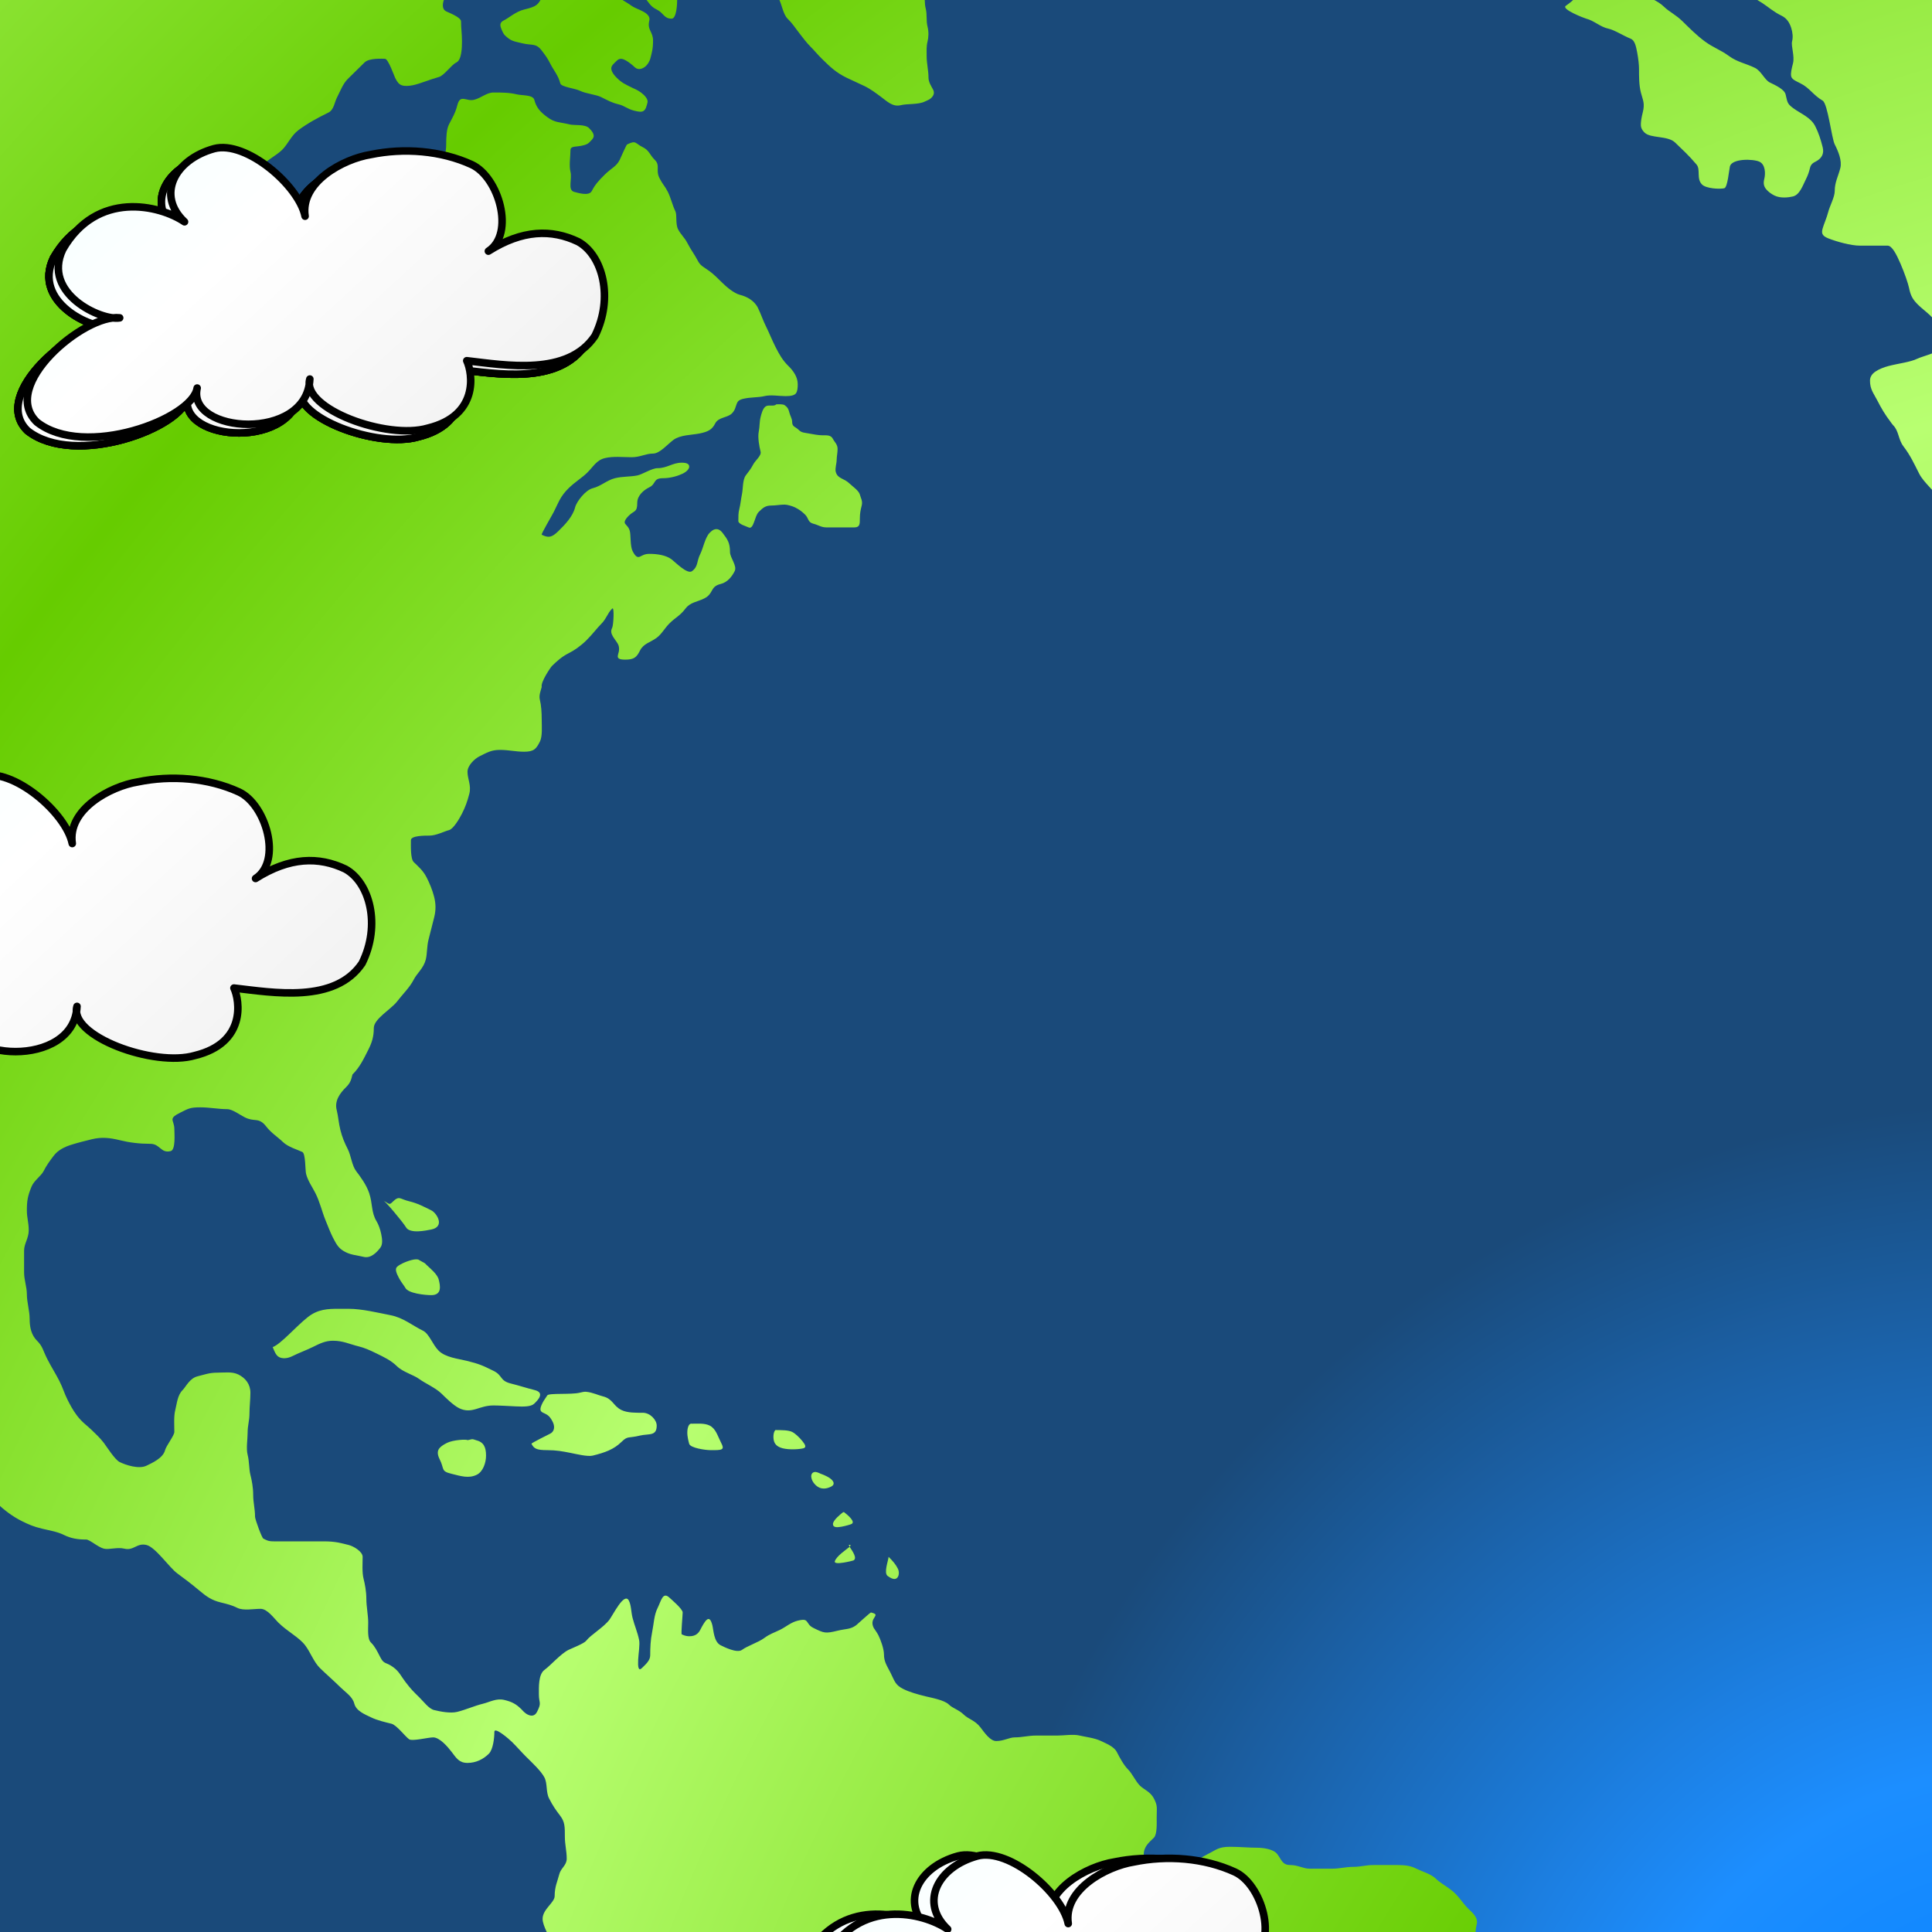 <?xml version="1.0"?><svg width="298.646" height="298.646" xmlns="http://www.w3.org/2000/svg" xmlns:xlink="http://www.w3.org/1999/xlink">
 <rect width="100%" height="100%" fill="#333333" stroke="none"/>
 <title>Planet Earth cloud</title>
 <defs>
  <linearGradient id="linearGradient3533">
   <stop offset="0" id="stop3535" stop-color="#3a3a3a"/>
   <stop offset="1" id="stop3537" stop-color="#ffffff"/>
  </linearGradient>
  <linearGradient id="linearGradient3624">
   <stop id="stop3628" offset="0" stop-color="#398fe5"/>
   <stop offset="1" id="stop3630" stop-color="#acc1d5"/>
  </linearGradient>
  <linearGradient id="linearGradient3615">
   <stop offset="0" id="stop3619" stop-color="#ffffff"/>
   <stop id="stop3621" offset="1" stop-color="#398fe5"/>
  </linearGradient>
  <radialGradient xlink:href="#linearGradient3364" id="radialGradient2333" gradientUnits="userSpaceOnUse" gradientTransform="matrix(7.624,4.402,-5.068,8.777,2328.449,-5270.611)" cx="82.927" cy="578.886" fx="82.927" fy="578.886" r="19.967"/>
  <linearGradient id="linearGradient3351">
   <stop offset="0" id="stop3353" stop-opacity="0.867" stop-color="#ffffff"/>
   <stop offset="1" id="stop3355" stop-opacity="0" stop-color="#ffffff"/>
  </linearGradient>
  <linearGradient id="linearGradient3364">
   <stop offset="0" id="stop3366" stop-color="#007fff"/>
   <stop id="stop3413" offset="0.393" stop-color="#1c8eff"/>
   <stop offset="1" id="stop3368" stop-color="#1a4a7a"/>
  </linearGradient>
  <linearGradient id="linearGradient6692">
   <stop offset="0" id="stop6694" stop-color="#b8ff71"/>
   <stop id="stop6700" offset="1" stop-color="#66cc00"/>
  </linearGradient>
  <radialGradient xlink:href="#linearGradient6692" id="radialGradient2331" gradientUnits="userSpaceOnUse" gradientTransform="matrix(0.923,0.55,-0.613,1.061,210.792,-49.879)" cx="317.862" cy="249.472" fx="317.862" fy="249.472" r="141.812"/>
  <radialGradient xlink:href="#linearGradient4328" id="radialGradient2335" gradientUnits="userSpaceOnUse" gradientTransform="matrix(1.057,0,0,0.595,10.22,208.246)" cx="333.362" cy="244.682" fx="333.362" fy="244.682" r="179.385"/>
  <linearGradient id="linearGradient4328">
   <stop offset="0" id="stop4330" stop-color="#398fe5"/>
   <stop offset="1" id="stop4332" stop-color="#0066cc"/>
  </linearGradient>
  <radialGradient xlink:href="#linearGradient4328" id="radialGradient2337" gradientUnits="userSpaceOnUse" gradientTransform="matrix(1.057,0,0,0.596,10.22,263.974)" cx="318.066" cy="365.757" fx="318.066" fy="365.757" r="179.51"/>
  <radialGradient xlink:href="#linearGradient3351" id="radialGradient3357" cx="290.864" cy="314.294" fx="290.864" fy="314.294" r="130.082" gradientTransform="matrix(1.467,0,0,1.073,-134.666,-8.615)" gradientUnits="userSpaceOnUse"/>
  <radialGradient xlink:href="#linearGradient3364" id="radialGradient3361" cx="298.103" cy="315.41" fx="298.103" fy="315.41" r="149.302" gradientTransform="matrix(1.131,0,0,1.131,-29.353,-17.655)" gradientUnits="userSpaceOnUse"/>
  <radialGradient xlink:href="#linearGradient6692" id="radialGradient3373" gradientUnits="userSpaceOnUse" gradientTransform="matrix(0.923,0.55,-0.613,1.061,-0.155,-133.938)" cx="317.862" cy="249.472" fx="317.862" fy="249.472" r="141.812"/>
  <radialGradient xlink:href="#linearGradient4328" id="radialGradient3375" gradientUnits="userSpaceOnUse" gradientTransform="matrix(1.057,0,0,0.595,-200.728,124.188)" cx="333.362" cy="244.682" fx="333.362" fy="244.682" r="179.385"/>
  <radialGradient xlink:href="#linearGradient4328" id="radialGradient3377" gradientUnits="userSpaceOnUse" gradientTransform="matrix(1.057,0,0,0.596,-200.728,179.916)" cx="318.066" cy="365.757" fx="318.066" fy="365.757" r="179.51"/>
  <radialGradient xlink:href="#linearGradient4328" id="radialGradient3383" gradientUnits="userSpaceOnUse" gradientTransform="matrix(1.057,0,0,0.595,-200.728,124.188)" cx="333.362" cy="244.682" fx="333.362" fy="244.682" r="179.385"/>
  <radialGradient xlink:href="#linearGradient4328" id="radialGradient3385" gradientUnits="userSpaceOnUse" gradientTransform="matrix(1.057,0,0,0.596,-200.728,179.916)" cx="318.066" cy="365.757" fx="318.066" fy="365.757" r="179.51"/>
  <radialGradient xlink:href="#linearGradient3364" id="radialGradient3392" gradientUnits="userSpaceOnUse" gradientTransform="matrix(1.131,0,0,1.131,-29.353,-17.655)" cx="298.103" cy="315.41" fx="298.103" fy="315.41" r="149.302"/>
  <radialGradient xlink:href="#linearGradient6692" id="radialGradient3394" gradientUnits="userSpaceOnUse" gradientTransform="matrix(0.923,0.55,-0.613,1.061,210.792,-49.879)" cx="317.862" cy="249.472" fx="317.862" fy="249.472" r="141.812"/>
  <radialGradient xlink:href="#linearGradient3351" id="radialGradient3396" gradientUnits="userSpaceOnUse" gradientTransform="matrix(1.467,0,0,1.073,-134.666,-8.615)" cx="290.864" cy="314.294" fx="290.864" fy="314.294" r="130.082"/>
  <radialGradient xlink:href="#linearGradient3351" id="radialGradient3686" gradientUnits="userSpaceOnUse" gradientTransform="matrix(1.467,0,0,1.073,-127.414,-8.615)" cx="290.864" cy="314.294" fx="290.864" fy="314.294" r="130.082"/>
  <radialGradient xlink:href="#linearGradient6692" id="radialGradient3732" gradientUnits="userSpaceOnUse" gradientTransform="matrix(0.923,0.55,-0.613,1.061,218.044,-49.879)" spreadMethod="reflect" cx="317.862" cy="249.472" fx="317.862" fy="249.472" r="141.812"/>
  <radialGradient xlink:href="#linearGradient3364" id="radialGradient3813" gradientUnits="userSpaceOnUse" gradientTransform="matrix(1.131,0,0,1.131,-22.1,-17.655)" cx="298.103" cy="315.41" fx="298.103" fy="315.41" r="149.302"/>
  <radialGradient xlink:href="#linearGradient3351" id="radialGradient3969" gradientUnits="userSpaceOnUse" gradientTransform="matrix(0.244,0.878,-1.134,0.315,586.412,-25.658)" cx="298.669" cy="309.108" fx="298.669" fy="309.108" r="130.082"/>
  <radialGradient xlink:href="#linearGradient6692" id="radialGradient3976" gradientUnits="userSpaceOnUse" gradientTransform="matrix(0.923,0.55,-0.613,1.061,218.044,-49.879)" spreadMethod="reflect" cx="317.862" cy="249.472" fx="317.862" fy="249.472" r="141.812"/>
  <radialGradient xlink:href="#linearGradient3364" id="radialGradient3979" gradientUnits="userSpaceOnUse" gradientTransform="matrix(1.131,0,0,1.131,-22.1,-17.655)" cx="298.103" cy="315.41" fx="298.103" fy="315.41" r="149.302"/>
  <radialGradient xlink:href="#linearGradient3533" id="radialGradient3539" cx="361.189" cy="641.826" fx="361.189" fy="641.826" r="143.609" gradientTransform="matrix(1.287,0,0,0.589,-103.708,273.981)" gradientUnits="userSpaceOnUse"/>
  <radialGradient xlink:href="#linearGradient3364" id="radialGradient4429" gradientUnits="userSpaceOnUse" gradientTransform="matrix(1.131,0,0,1.131,-22.1,282.345)" cx="298.103" cy="315.41" fx="298.103" fy="315.41" r="149.302"/>
  <radialGradient xlink:href="#linearGradient3364" id="radialGradient4466" gradientUnits="userSpaceOnUse" gradientTransform="matrix(1.131,0,0,0.59,-22.1,489.576)" cx="298.103" cy="315.41" fx="298.103" fy="315.41" r="149.302"/>
  <radialGradient xlink:href="#linearGradient3533" id="radialGradient4475" cx="374.422" cy="655.562" fx="374.422" fy="655.562" r="225.891" gradientTransform="matrix(1.053,0,0,0.754,-19.699,101.212)" gradientUnits="userSpaceOnUse"/>
  <symbol width="80pt" id="svg_9" height="80pt" xmlns:xlink="http://www.w3.org/1999/xlink">
   <defs>
    <linearGradient id="svg_4">
     <stop stop-color="#f3f3f3" offset="0" id="svg_8"/>
     <stop stop-color="#ffffff" offset="0.377" id="svg_7"/>
     <stop stop-color="#e6ffff" offset="1" id="svg_6"/>
    </linearGradient>
    <radialGradient xlink:href="#svg_4" id="svg_5"/>
    <linearGradient y2="-0.141" y1="0.633" xlink:href="#svg_4" x2="-0.476" x1="0.909" id="svg_3"/>
   </defs>
   <path fill="url(#svg_3)" fill-rule="evenodd" stroke="#000000" stroke-width="1.25" stroke-linejoin="round" id="svg_2" d="m48.996,37.251c-1.037,-5.107 -9.811,-12.593 -15.065,-11.193c-6.581,1.817 -9.612,7.693 -4.909,12.122c-4.161,-2.816 -14.543,-5.239 -20.171,4.572c-3.493,7.309 6.399,11.881 9.425,11.341c-5.791,-0.696 -20.057,11.214 -13.705,17.281c7.827,6.167 25.756,-0.502 26.544,-5.653c-1.747,7.532 18.174,8.978 18.667,-1.49c-1.422,4.908 12.792,10.132 19.549,8.133c8.469,-2.066 7.451,-9.042 6.449,-11.169c6.514,0.745 16.714,2.591 21.232,-4.104c3.149,-6.327 1.277,-13.393 -2.777,-15.616c-4.417,-2.102 -9.244,-1.992 -14.873,1.568c4.467,-2.907 1.712,-12.283 -2.765,-14.342c-5.102,-2.339 -11.232,-2.796 -16.737,-1.658c-4.536,0.727 -11.715,4.552 -10.864,10.209z"/>
  </symbol>
 </defs>
 <g>
  <title>Layer 1</title>
  <g id="layer2"/>
  <g id="layer1">
   <g id="g7821">
    <path id="path6109" d="m150.15,-63.406c-39.002,0 -75.573,10.083 -107.344,27.616c-0.02,0.011 -0.06,-0.011 -0.08,0c-20.558,11.354 -38.95,25.956 -54.746,42.95c-35.736,38.447 -57.77,89.444 -57.77,145.591c0,119.333 98.562,216.156 219.939,216.157c3.82,0 7.527,-0.358 11.299,-0.548c6.07,-0.305 12.053,-0.784 17.983,-1.565c54.991,-7.233 103.563,-34.303 137.9,-73.852c32.785,-37.761 52.677,-86.692 52.677,-140.192c0,-27.303 -5.313,-53.314 -14.721,-77.372c-4.614,-11.8 -10.317,-23.096 -16.869,-33.797c-28.397,-46.372 -73.86,-81.353 -127.953,-96.539c-19.203,-5.391 -39.36,-8.449 -60.316,-8.449z" stroke-miterlimit="4" stroke-width="0.278" fill-rule="nonzero" fill="url(#radialGradient3979)"/>
    <path id="path6111" d="m119.006,-56.599c-0.792,0 -2.044,0.142 -2.581,0.846c-0.518,0.679 -1.016,1.562 -1.577,2.114c-0.336,0.33 -0.688,1.269 -1.577,1.269c-0.513,0 -2.212,-0.272 -2.581,0c-0.684,0.504 -1.648,0.983 -1.864,1.832c-0.277,1.091 -1.217,0.915 -2.007,1.691c-0.446,0.438 -1.488,1.247 -2.151,1.41c-0.866,0.213 -1.626,0.423 -2.581,0.423c-0.727,0 -1.736,-0.172 -2.438,0c-1.145,0.281 -1.744,1.31 -2.724,1.55c-0.891,0.219 -1.295,0.569 -1.721,1.128c-0.55,0.721 -1.83,1.127 -2.724,1.127c-1.374,0 -1.433,0.246 -2.438,0.987c-0.713,0.526 -1.96,0.705 -2.868,0.705c-1.219,0 -2.946,0.038 -4.015,0.564c-0.727,0.358 -1.692,0.493 -2.007,1.269c-0.504,1.237 -0.926,1.371 -2.151,1.973c-0.713,0.35 -2.284,0.835 -2.868,1.409c-0.445,0.438 -0.693,1.998 -1.29,2.114c0.042,0.025 0.939,0.794 1.147,0.845c0.882,0.217 2.029,0.141 3.011,0.141c1.187,0 2.223,0.141 3.441,0.141c1.047,0 1.67,-0.705 2.581,-0.705c1.221,0 2.435,-0 3.585,0.282c0.958,0.235 1.861,0.564 2.868,0.564c1.066,0 1.667,-0.057 2.581,-0.282c1.16,-0.285 1.858,-0.227 2.438,-0.987c0.51,-0.669 0.94,-1.08 1.577,-1.551c0.509,-0.375 2.438,-2.396 2.868,-2.396c1.069,0 1.85,-0.313 2.868,-0.564c0.7,-0.172 0.727,-1.83 1.434,-1.691c0.415,0.082 1.268,1.098 1.721,0.987c0.394,-0.097 0.882,-0.202 1.291,-0.141c0.408,0.061 0.739,0.368 0.86,0.845c0.239,0.939 0.514,0.909 1.004,1.55c0.24,0.314 1.431,1.705 1.29,2.255c-0.17,0.67 -0.333,1.793 -0.143,2.537c0.19,0.747 0.226,1.572 0.573,2.255c0.232,0.457 0.889,1.52 1.004,1.973c0.225,0.884 0.724,0.86 1.147,1.691c0.503,0.99 0.253,1.422 -0.143,2.396c-0.339,0.833 -0.833,1.798 -0.574,2.819c0.054,0.211 0.09,0.494 0.144,0.705c0.16,0.631 0.252,0.972 0.43,1.127c0.178,0.155 0.428,0.141 1.147,0.141c0.846,0 2.012,0.005 2.438,0.423c0.575,0.565 1.147,0.883 1.147,1.691c0,0.582 -0.327,2.134 -0.861,2.396c-0.385,0.19 -1.577,1.207 -1.577,1.832c0,0.785 0.143,1.671 0.143,2.396c0,0.158 -0.039,0.411 0,0.564c0.238,0.936 0.441,2.134 0.86,2.96c0.33,0.65 1.072,1.224 1.434,2.114c0.32,0.787 0.352,1.96 0.717,2.678c0.404,0.794 0.807,1.447 1.147,2.114c0.402,0.791 0.644,2.325 1.29,2.96c0.761,0.748 1.066,1.256 1.721,2.114c0.562,0.737 1.275,1.677 1.864,2.255c0.523,0.514 1.056,1.178 1.721,1.832c1.369,1.346 2.196,2.136 3.871,2.96c0.858,0.422 1.854,0.841 2.724,1.268c0.983,0.483 1.815,1.126 2.581,1.691c0.871,0.642 1.777,1.571 3.011,1.268c1.069,-0.263 2.715,-0.066 3.728,-0.564c0.333,-0.164 0.7,-0.27 1.004,-0.563c0.304,-0.293 0.562,-0.728 0.287,-1.269c-0.223,-0.439 -0.717,-1.152 -0.717,-1.832c0,-1.155 -0.287,-2.194 -0.287,-3.382c0,-0.842 -0.051,-1.49 0.143,-2.255c0.154,-0.605 0.197,-1.478 0,-2.255c-0.243,-0.956 -0.046,-1.871 -0.287,-2.819c-0.2,-0.787 -0.143,-1.801 -0.143,-2.678c0,-0.821 -0.048,-1.504 0.143,-2.255c0.225,-0.883 0.143,-1.804 0.143,-2.678c0,-0.75 -0.128,-1.582 0.143,-2.114c0.277,-0.544 0.639,-1.854 1.434,-2.114c0.671,-0.22 3.011,-0.718 3.011,-1.55c0,-0.928 -0.09,-1.621 -0.287,-2.396c-0.227,-0.891 -0.821,-1.768 -0.287,-2.819c0.614,-1.208 1.816,-1.535 2.581,-2.537c0.435,-0.571 1.189,-1.169 1.864,-1.832c0.507,-0.498 1.621,-0.932 1.864,-1.409c0.315,-0.618 0.717,-1.539 0.717,-2.255c0,-0.505 0.223,-2.286 -0.287,-2.537c-0.742,-0.365 -1.577,-0.236 -1.577,-1.127c0,-0.592 0.65,-1.963 0.43,-2.396c-0.348,-0.684 -0.736,-1.273 -1.864,-1.55c-0.889,-0.219 -2.112,-0.387 -3.011,-0.564c-0.544,-0.107 -1.783,-0.264 -2.007,-0.705c-0.255,-0.502 -0.505,-1.869 -1.004,-2.114c-0.813,-0.4 -1.732,-0.423 -2.724,-0.423c-0.251,0 -3.345,-0.729 -2.294,-0.986c1.044,-0.257 1.013,-0.443 1.434,-1.269c0.238,-0.469 0.717,-1.268 0.287,-1.832c-0.6,-0.787 -1.417,-1.111 -2.007,-1.691c-0.784,-0.771 -2.601,-1.127 -3.728,-1.127c-0.161,0 -0.274,0.038 -0.43,0c-0.635,-0.156 -1.227,-0.784 -1.721,-1.269c-0.731,-0.719 -2.055,-1.034 -3.011,-1.268c-0.724,-0.178 -1.167,-0.78 -2.007,-0.987c-0.829,-0.203 -1.718,-0.21 -2.581,-0.423c-1.127,-0.277 -2.329,-0.486 -3.441,-0.705c-0.413,-0.081 -3.33,-0.293 -3.154,-0.986c0.108,-0.424 0.662,-1.409 1.29,-1.409c0.863,0 1.882,0.166 2.724,0c1.099,-0.216 2.228,-0.423 3.441,-0.423c1.107,0 2.222,0.07 3.297,0.282c1.345,0.265 2.834,0.097 4.158,0.423c1.04,0.256 2.643,0.423 3.728,0.423c1.529,0 3.31,-0.141 4.875,-0.141c2.391,0 4.527,-0.564 6.882,-0.564c1.363,0 1.829,-0.817 2.868,-0.987c0.527,-0.086 0.975,-0.236 1.147,-0.423c0.173,-0.187 0.022,-0.382 -0.717,-0.564c-0.899,-0.221 -1.936,0.088 -2.868,-0.141c-0.7,-0.172 -1.812,-0.423 -2.581,-0.423c-1.107,0 -2.054,-0.141 -3.154,-0.141c-0.788,0 -1.498,0.227 -2.294,0.423c-1.048,0.258 -2.055,0 -3.155,0c-1.125,0 -2.316,0 -3.441,0c-1.541,0 -3.159,-0.282 -4.588,-0.282c-0.932,0 -1.843,-0.141 -2.581,-0.141c-1.465,0 -3.163,-0.004 -4.302,-0.564c-1.062,-0.522 -1.832,-0.838 -3.011,-1.128c-0.545,-0.134 -1.809,-1.551 -2.294,-1.551l0,0zm91.479,1.691c-1.797,0.368 -3.653,0.58 -5.305,0.987c-2.09,0.513 -3.379,1.46 -5.305,0.986c-1.34,-0.329 -2.613,-0.429 -4.015,-0.705c0.455,0.448 0.236,1.031 -0.143,1.55c-0.38,0.52 -1.001,0.915 -1.291,1.128c-0.042,0.031 -3.306,0.39 -3.441,0.423c-0.777,0.191 -0.474,0.705 0,1.268c0.474,0.564 1.201,1.07 1.434,1.128c1.773,0.436 4.01,1.478 5.592,2.255c0.68,0.334 0.998,0.598 1.147,0.987c0.149,0.389 0.131,0.936 0.287,1.55c0.308,1.213 0.489,1.579 1.577,2.114c0.952,0.468 3.088,0.564 4.158,0.564c1.733,0 4.296,0.844 5.592,1.268c1.092,0.358 2.714,1.54 3.441,2.255c0.755,0.743 1.476,1.182 2.294,2.255c0.948,1.242 1.907,1.923 3.154,2.537c1.078,0.53 2.764,0.513 3.441,0.846c1.232,0.605 2.728,1.554 3.585,2.396c1.011,0.994 1.814,1.924 2.581,2.678c0.996,0.979 1.235,2.074 2.438,2.96c1.23,0.907 2.218,1.617 3.155,2.537c1.086,1.067 2.056,1.598 3.011,2.537c0.751,0.739 1.495,1.812 2.724,2.114c1.672,0.411 2.736,-0.637 4.158,-0.987c0.697,-0.172 3.219,2.409 3.584,2.678c0.846,0.623 1.662,1.859 2.008,2.537c0.393,0.772 1.723,1.834 2.294,2.396c1.105,1.086 1.367,1.306 2.724,1.973c0.556,0.273 1.19,0.319 1.72,0.141c0.53,-0.177 0.896,-0.562 1.004,-0.987c0.3,-1.178 0.759,-1.806 0.43,-3.1c-0.194,-0.763 -0.073,-1.631 0.287,-2.255c0.361,-0.624 0.947,-0.944 2.008,-0.423c0.757,0.373 1.239,1.591 1.577,2.255c0.476,0.937 1.147,2.177 1.147,3.523c0,1.195 0,1.975 0,3.242c0,0.513 6.031,3.814 6.166,3.947c0.773,0.759 1.815,1.236 2.724,1.832c1.001,0.656 1.648,1.303 3.011,1.973c0.773,0.38 1.19,1.085 1.434,1.832c0.244,0.747 0.301,1.493 0.143,2.114c-0.177,0.697 0.422,2.287 0.143,3.383c-0.216,0.85 -0.376,1.523 -0.287,1.973c0.088,0.45 0.458,0.648 1.434,1.127c1.415,0.695 1.949,1.798 3.441,2.678c0.78,0.46 1.392,5.838 1.864,6.765c0.543,1.068 1.153,2.512 0.86,3.664c-0.318,1.251 -0.86,2.178 -0.86,3.524c0,0.959 -0.765,2.301 -1.004,3.242c-0.228,0.897 -0.662,1.845 -0.86,2.537c-0.198,0.692 -0.161,1.149 0.86,1.55c1.328,0.522 3.514,1.128 4.875,1.128c1.44,0 2.862,0 4.302,0c0.684,0 1.374,1.349 2.007,2.819c0.633,1.47 1.165,3.05 1.291,3.665c0.265,1.305 0.612,1.87 1.434,2.678c1.077,1.059 2.652,1.97 3.011,3.383c0.41,1.613 0.976,2.026 0.287,3.383c-0.336,0.66 -2.692,1.182 -3.441,1.55c-1.076,0.529 -2.884,0.722 -4.445,1.128c-0.78,0.203 -1.489,0.499 -2.007,0.846c-0.518,0.346 -0.86,0.804 -0.86,1.409c0,1.38 0.565,1.956 1.147,3.101c0.633,1.245 1.219,2.208 2.007,3.242c0.129,0.169 0.278,0.415 0.43,0.564c0.875,0.86 0.782,2.2 1.577,3.242c1.096,1.437 1.637,2.654 2.437,4.229c0.771,1.516 2.511,2.681 3.441,4.51c0.52,1.022 1.434,2.969 1.434,4.37c0,1.105 0.593,2.191 0.86,3.242c0.204,0.801 1.031,1.579 1.864,2.114c0.834,0.535 1.678,0.941 2.438,1.127c1.342,0.33 2.898,0.141 4.302,0.141c1.486,0 2.396,-0.423 3.728,-0.423c0.768,0 1.857,-1.963 2.294,-2.537c0.958,-1.256 1.516,-2.013 1.864,-3.382c0.188,-0.739 0.383,-1.476 0.43,-2.255c0.046,-0.779 -0.105,-1.512 -0.717,-2.114c-0.522,-0.513 -0.611,-1.019 -0.574,-1.551c0.037,-0.531 0.199,-1.06 0.574,-1.55c0.201,-0.263 0.287,-3.641 0.287,-3.805c0,-0.137 -1.821,-2.386 -2.151,-2.819c-0.805,-1.056 -1.009,-2.406 -1.577,-3.524c-0.613,-1.205 -0.717,-2.262 -0.717,-3.805c0,-1.192 0,-2.332 0,-3.524c0,-1.612 -0.75,-2.147 -1.577,-2.96c-0.87,-0.856 -0.835,-1.592 -1.147,-2.819c-0.214,-0.841 -0.115,-1.335 0.143,-1.691c0.259,-0.357 0.758,-0.594 1.29,-0.987c0.883,-0.65 1.147,-2.023 1.147,-3.101c-0,-0.778 -0.248,-1.565 -0.287,-2.114c-0.038,-0.549 0.086,-0.972 0.717,-1.127c0.581,-0.143 1.239,0.327 1.721,0.845c0.482,0.519 0.807,1.151 1.004,1.41c0.747,0.979 0.9,1.544 1.864,2.255c1.295,0.955 3.185,1.425 4.302,1.973c1.18,0.58 2.259,1.172 3.154,1.832c1.109,0.818 2.035,1.577 2.724,2.255c0.659,0.647 0.85,1.913 1.434,2.678c0.611,0.802 1.298,0.994 2.007,1.691c0.766,0.753 1.201,2.22 1.577,2.96c0.417,0.82 0.707,1.138 1.003,1.128c0.297,-0.011 0.665,-0.397 1.291,-0.705c0.396,-0.195 -0.616,-3.128 -0.717,-3.524c-0.28,-1.101 -1.861,-2.671 -2.294,-3.524c-0.463,-0.91 -0.314,-1.299 0,-1.269c0.313,0.031 0.824,0.387 1.147,0.705c0.949,0.932 1.854,1.248 2.581,2.678c0.315,0.619 1.513,1.487 2.151,2.114c0.934,0.919 0.805,1.756 1.147,3.101c0.121,0.476 0.423,0.589 0.717,0.563c0.294,-0.026 0.658,-0.263 1.004,-0.563c0.691,-0.602 1.402,-1.489 1.577,-1.832c0.429,-0.843 0.557,-1.784 0.86,-2.678c0.395,-1.165 0.202,-2.17 -0.143,-3.101c-0.345,-0.931 -0.924,-1.776 -1.291,-2.678c-0.328,-0.807 -0.836,-1.51 -1.29,-2.255c-1.379,-2.259 -2.52,-4.391 -3.728,-6.765c-0.059,-0.116 -0.085,-0.165 -0.144,-0.282c-28.397,-46.372 -73.805,-81.36 -127.898,-96.546zm-139.943,18.605c-0.722,0 -1.873,1.344 -2.294,1.551c-0.923,0.454 -1.887,1.497 -2.725,2.114c-0.871,0.642 -1.607,1.22 -2.437,1.832c-0.947,0.699 -1.576,0.846 -3.011,0.846c-1.362,0 -1.392,0.613 -2.438,1.128c-1.223,0.601 -2.353,2.512 -2.868,3.523c-0.485,0.954 -1.181,2.147 -1.721,2.678c-0.656,0.645 -1.826,1.038 -2.581,1.41c-0.9,0.442 -0.573,2.189 -0.573,3.101c0,0.609 -2.417,0.705 -2.581,0.705c-0.329,0 -2.235,-2.76 -2.438,-2.96c-1.014,-0.997 -0.486,-1.176 -2.007,-1.55c-0.823,-0.202 -1.493,-0.133 -1.864,-0.282c-0.371,-0.149 -0.573,-0.547 -0.573,-1.55c0,-1.087 1.324,-1.584 1.864,-2.114c0.656,-0.645 1.948,-1.098 2.581,-1.409c0.922,-0.454 1.311,-1.289 2.007,-1.973c0.864,-0.85 1.004,-1.827 1.004,-3.101c0,-0.397 -2.04,-1.214 -2.438,-1.409c-0.91,-0.448 -1.489,-1.436 -2.581,-1.973c-0.02,0.011 -0.124,-0.011 -0.143,0c-20.558,11.353 -38.977,25.853 -54.773,42.847c-0.176,0.871 -0.259,1.918 -0.574,2.537c-0.602,1.184 -1.447,1.422 -2.294,2.255c-0.635,0.624 -0.971,1.79 -1.434,2.396c-0.666,0.872 -1.675,1.224 -2.437,1.973c-0.739,0.726 -0.717,2.378 -0.717,3.383c0,0.951 0.427,1.301 0.86,1.268c0.433,-0.032 0.809,-0.462 1.147,-1.127c0.419,-0.823 2.516,-2.102 3.298,-2.678c1.072,-0.791 2.599,-1.303 3.154,-2.396c0.502,-0.987 0.981,-1.603 1.29,-2.819c0.411,-1.615 1.32,-2.312 2.151,-3.947c0.297,0.912 0.783,2.038 1.721,2.96c0.429,0.422 0.63,1.033 0.574,1.55c-0.056,0.517 -0.369,1.007 -0.574,1.409c-0.323,0.635 -1.621,1.594 -2.294,2.255c-0.815,0.802 -1.264,0.793 -1.72,1.692c-0.493,0.969 -1.312,1.212 -1.577,2.255c-0.248,0.974 -0.756,1.703 -1.004,2.678c-0.354,1.391 -0.119,2.231 -1.147,3.242c-0.697,0.685 -1.092,2.037 -1.291,2.819c-0.352,1.387 -0.986,1.748 -1.864,2.396c-0.957,0.706 -1.303,2.163 -1.577,3.242c-0.359,1.412 -2.069,2.939 -2.724,4.228c-0.563,1.107 -1.005,1.271 -1.577,2.396c-0.397,0.782 -0.455,2.07 -0.717,3.1c-0.291,1.144 -0.946,2.226 -1.721,3.242c-0.128,0.169 -0.422,0.274 -0.573,0.423c-0.765,0.753 -1.29,2.489 -1.29,3.524c0,0.963 -1.321,2.656 -1.577,3.664c-0.349,1.372 -0.623,2.493 -1.147,3.523c-0.647,1.272 -1.26,1.772 -1.864,2.96c-0.664,1.307 -1.052,2.068 -1.577,3.101c-0.422,0.83 -0.43,2.021 -0.43,3.101c0,0.949 -0.337,2.451 -0.573,3.382c-0.263,1.033 0,2.457 0,3.524c0,1.381 -0.503,2.185 -1.291,2.96c-0.923,0.908 -1.514,1.443 -1.864,2.819c-0.221,0.871 -0.814,2.023 -1.29,2.959c-0.63,1.239 -0.707,1.959 -1.577,3.101c-0.656,0.86 -1.133,2.198 -1.434,3.383c-0.32,1.259 -0.424,2.242 -1.004,3.383c-0.584,1.148 -0.71,1.944 -1.004,3.101c-0.285,1.121 -0.764,1.926 -1.147,2.678c-0.553,1.087 -0.573,2.253 -0.86,3.383c-0.313,1.232 -0.43,2.71 -0.43,3.946c0,1.083 -0.574,2.407 -0.574,3.665c0,1.3 -0.138,2.376 -0.43,3.524c-0.281,1.107 -0.143,2.29 -0.143,3.524c0,1.754 -0.43,3.431 -0.43,5.215c0,1.371 0.551,1.603 0.86,2.819c0.272,1.071 0.163,2.334 0.43,3.382c0.13,0.512 0.287,0.929 0.287,1.551c0.433,1.704 1.577,2.208 1.577,3.946c0,1.366 0.146,1.983 0.43,3.101c0.277,1.091 0,2.534 0,3.664c0,1.128 -0.444,2.591 -0.717,3.665c-0.037,0.144 0,0.274 0,0.423c0,1.348 -0.43,2.775 -0.43,4.228c0,0.414 0.849,2.373 1.147,2.96c0.554,1.088 0.854,2.653 1.147,3.806c0.433,1.703 0.921,3.179 1.577,4.792c0.522,1.283 0.584,2.282 1.147,3.664c0.368,0.904 -0.056,2.597 0.143,3.383c0.279,1.098 0.287,2.384 0.287,3.524c0,1.284 0.287,2.302 0.287,3.523c-0,1.22 0.154,2.299 0.43,3.383c0.33,1.297 0.143,2.255 0.574,3.101c0.728,1.431 1.41,1.74 1.721,2.96c0.31,1.22 0.739,2.341 1.004,3.383c0.31,1.22 1.572,2.238 1.864,3.383c0.4,1.574 1.85,2.975 2.581,4.651c0.452,1.037 0.459,2.311 0.86,3.101c0.381,0.749 2.142,1.403 2.724,1.832c0.544,0.401 0.541,0.852 0.717,1.269c0.176,0.416 0.468,0.784 1.29,0.987c0.985,0.242 1.635,1.205 2.294,1.691c0.868,0.64 -0.454,-2.066 -0.717,-3.101c-0.298,-1.17 -1.493,-2.399 -2.007,-3.242c-0.481,-0.789 -0.067,-2.668 -0.43,-3.383c-0.592,-1.164 -1.122,-2.158 -1.434,-3.383c-0.331,-1.303 -0.96,-2.509 -1.29,-3.806c-0.336,-1.323 -0.846,-2.227 -1.434,-3.383c-0.702,-1.381 -1.577,-1.888 -1.577,-3.524c0,-1.05 -0.82,-2.88 -1.29,-3.805c-0.495,-0.974 -0.287,-2.934 -0.287,-4.087c0,-1.133 -0.43,-2.058 -0.43,-3.241c0,-1.398 -0.389,-2.797 -0.717,-4.087c-0.302,-1.187 -0.717,-2.249 -0.717,-3.524c0,-0.942 0.251,-1.261 0.43,-1.128c0.179,0.133 0.287,0.75 0.287,1.551c0,0.877 1.21,1.796 1.434,2.678c0.316,1.243 0.537,2.534 0.86,3.806c0.254,1 -0.277,2.433 0,3.524c0.317,1.248 1.004,1.971 1.004,3.382c0,1.178 0.43,2.035 0.43,3.101c0,0.771 0.952,2.332 1.147,3.101c0.308,1.21 0.556,2.468 0.86,3.665c0.258,1.012 0.845,2.333 1.147,3.524c0.246,0.967 0.86,2.161 1.577,3.101c0.624,0.818 0.743,2.306 1.147,3.101c0.642,1.262 0.95,2.009 1.577,3.242c0.509,1 0.883,1.779 1.147,2.819c0.299,1.176 1.339,2.773 1.864,3.805c0.5,0.982 1.061,2.057 1.291,2.96c0.339,1.333 0.669,2.865 1.29,4.087c0.503,0.99 0.996,1.959 1.434,2.819c0.626,1.231 1.445,2.125 2.294,2.96c1.037,1.019 2.476,1.511 3.728,2.114c1.252,0.603 2.26,1.274 2.581,2.537c0.278,1.091 1.182,2.324 1.577,3.101c0.584,1.148 1.681,2.216 2.581,3.101c2.38,2.34 4.389,4.835 7.456,6.343c1.039,0.51 1.729,0.812 3.011,1.127c1.293,0.318 2.344,0.448 3.441,0.986c1.106,0.544 2.134,0.705 3.441,0.705c0.52,0 1.833,1.19 2.724,1.409c0.794,0.195 2.08,-0.264 3.154,0c1.476,0.363 1.944,-0.932 3.441,-0.564c1.387,0.341 3.512,3.47 4.731,4.369c1.08,0.796 2.205,1.636 3.441,2.678c1.131,0.953 1.917,1.493 3.298,1.832c1.1,0.271 1.714,0.419 2.581,0.846c0.928,0.456 2.487,0.141 3.585,0.141c1.052,0 2.106,1.506 2.724,2.114c1.47,1.445 3.199,2.266 4.158,3.524c0.842,1.104 1.325,2.571 2.294,3.523c0.872,0.857 2.096,1.919 3.154,2.96c0.876,0.861 1.875,1.455 2.151,2.537c0.294,1.158 1.708,1.686 2.581,2.114c0.962,0.473 2.258,0.766 3.154,0.987c0.8,0.197 2.093,1.931 2.724,2.396c0.481,0.355 2.953,-0.282 3.728,-0.282c1.01,0 2.25,1.445 2.868,2.255c0.704,0.923 1.142,1.691 2.437,1.691c1.335,0 2.452,-0.577 3.298,-1.41c0.671,-0.659 0.86,-2.45 0.86,-3.382c0,-0.867 2.277,1.111 2.724,1.55c0.7,0.688 1.617,1.73 2.151,2.255c1.009,0.992 2.382,2.287 2.868,3.242c0.487,0.958 0.205,2.235 0.717,3.242c0.572,1.125 1.039,1.784 1.721,2.678c0.727,0.953 0.717,1.721 0.717,3.242c0,1.224 0.287,2.189 0.287,3.383c0,1.043 -0.907,1.451 -1.147,2.396c-0.288,1.132 -0.717,1.922 -0.717,3.383c0,1.013 -1.864,2.032 -1.864,3.524c0,1.128 1.15,2.831 1.434,3.946c0.325,1.279 0.688,2.904 1.291,4.088c0.694,1.365 1.77,1.182 2.151,2.678c0.327,1.284 0.41,2.598 0.717,3.805c0.289,1.137 1.015,1.592 1.291,2.678c0.24,0.945 0.979,1.808 1.577,2.396c0.739,0.727 1.999,1.443 3.011,1.691c1.833,0.45 2.512,1.177 3.441,2.396c0.817,1.07 1.229,2.209 2.437,3.101c1.202,0.886 1.733,0.998 2.581,1.832c0.194,0.19 0.346,0.274 0.574,0.423c1.144,0.75 1.459,1.704 2.868,2.396c1.143,0.562 2.121,1.504 3.154,2.114c1.31,0.773 1.993,1.332 3.298,1.973c1.123,0.552 1.985,1.61 3.011,2.114c1.116,0.549 1.942,1.002 3.298,1.269c1.098,0.216 2.505,0.616 3.441,0.846c1.421,0.349 2.786,0.594 3.871,1.127c1.02,0.501 2.136,1.676 2.724,2.255c0.847,0.833 2.267,1.466 3.298,1.973c0.779,0.383 1.853,1.052 2.581,1.41c1.45,0.712 2.02,1.735 3.298,2.678c0.984,0.726 1.657,1.629 2.437,2.396c0.951,0.935 1.526,2.205 2.294,2.96c0.917,0.902 1.3,1.871 1.577,2.96c0.347,1.367 1.306,2.146 1.864,3.242c0.55,1.08 2.132,1.713 2.868,2.678c0.714,0.936 2.108,1.367 2.868,2.114c0.997,0.98 1.871,1.278 2.724,2.396c0.829,1.087 1.717,1.406 2.294,1.973c0.815,0.801 1.995,1.192 2.724,1.55c0.22,0.108 0.354,0.2 0.574,0.282c6.07,-0.305 11.992,-0.77 17.923,-1.551c0.048,-0.112 0.253,-0.149 0.287,-0.282c0.378,-1.486 2.223,-2.643 3.011,-3.805c0.815,-1.203 2.109,-1.345 3.154,-1.55c1.244,-0.245 1.795,-1.06 2.724,-1.973c0.948,-0.932 1.855,-1.82 2.724,-2.96c0.858,-1.124 1.166,-1.904 1.864,-2.819c0.826,-1.083 1,-2.107 1.577,-3.242c0.66,-1.299 1.358,-2.288 2.438,-2.819c1.255,-0.617 1.617,-1.56 2.724,-1.832c1.481,-0.364 2.123,-0.945 3.441,-1.269c1.068,-0.263 2.825,-2.777 3.441,-3.383c0.905,-0.89 1.521,-1.477 2.437,-2.678c0.338,-0.443 0.612,-1.024 1.004,-1.409c0.303,-0.373 0.557,-0.614 0.86,-0.987c0.509,-0.625 0.532,-2.654 0.717,-3.382c0.263,-1.036 0.8,-2.418 1.291,-3.383c0.504,-0.992 0.338,-2.356 0.86,-3.382c0.581,-1.141 0.946,-2.141 1.434,-3.101c0.545,-1.073 0.178,-2.324 0.717,-3.383c0.554,-1.089 0.884,-2.162 1.291,-2.96c0.581,-1.143 0.37,-1.521 1.864,-2.255c0.799,-0.392 1.618,-1.731 2.294,-2.396c0.631,-0.62 0.983,-2.496 1.291,-3.101c0.538,-1.057 1.887,-1.995 2.581,-2.678c0.549,-0.54 1.067,-1.754 1.577,-2.255c0.61,-0.6 0.705,-2.35 0.86,-2.96c0.248,-0.972 0.179,-2.112 0.431,-3.101c0.277,-1.09 -0.806,-1.919 -1.291,-2.396c-0.92,-0.904 -1.536,-2.083 -2.724,-2.96c-1.022,-0.753 -1.734,-1.14 -2.294,-1.691c-0.737,-0.725 -2.045,-1.075 -3.011,-1.55c-0.824,-0.406 -1.576,-0.564 -2.868,-0.564c-1.212,0 -2.515,0 -3.728,0c-1.308,0 -1.997,0.282 -3.155,0.282c-1.236,0 -2.063,0.282 -3.298,0.282c-1.137,0 -2.305,0 -3.441,0c-1.029,0 -1.805,-0.564 -3.011,-0.564c-1.236,0 -1.346,-0.824 -2.007,-1.691c-0.592,-0.776 -2.161,-0.987 -3.154,-0.987c-1.348,0 -2.595,-0.141 -4.158,-0.141c-1.806,0 -2.105,0.471 -3.441,1.128c-0.946,0.465 -1.849,1.113 -2.438,1.691c-0.685,0.673 -2.197,1.09 -3.011,1.409c-1.069,0.42 -2.434,0.248 -3.441,0c-0.686,-0.169 -0.897,-0.614 -1.004,-1.128c-0.107,-0.513 0,-1.16 0,-1.832c0,-1.305 0.781,-1.895 1.577,-2.678c0.518,-0.509 0.43,-2.308 0.43,-3.101c0,-1.575 0.174,-1.772 -0.43,-2.96c-0.519,-1.019 -1.572,-1.404 -2.151,-1.973c-0.686,-0.675 -1.203,-1.888 -1.864,-2.537c-0.632,-0.621 -1.289,-1.83 -1.721,-2.678c-0.428,-0.841 -1.645,-1.302 -2.438,-1.692c-0.986,-0.484 -2.487,-0.646 -3.298,-0.845c-0.992,-0.244 -2.413,0 -3.441,0c-1.136,0 -2.161,0 -3.298,0c-1.214,0 -2.155,0.282 -3.298,0.282c-0.856,0 -1.682,0.564 -2.868,0.564c-0.934,0 -1.799,-1.277 -2.437,-2.114c-0.836,-1.096 -1.862,-1.266 -2.581,-1.973c-0.767,-0.754 -1.694,-0.96 -2.294,-1.55c-0.711,-0.7 -2.662,-1.042 -3.585,-1.268c-1.356,-0.333 -2.492,-0.661 -3.441,-1.128c-1.308,-0.643 -1.358,-1.26 -2.007,-2.537c-0.553,-1.087 -1.004,-1.686 -1.004,-2.819c0,-0.897 -0.557,-2.364 -0.86,-2.96c-0.219,-0.431 -0.578,-0.901 -0.717,-1.128c-0.444,-0.873 -0.061,-1.355 0.143,-1.691c0.204,-0.336 0.278,-0.496 -0.573,-0.705c-0.103,-0.025 -2.091,1.824 -2.294,1.973c-0.906,0.668 -1.587,0.531 -2.868,0.845c-1.889,0.464 -2.089,0.383 -3.728,-0.423c-0.682,-0.335 -0.795,-0.733 -1.004,-0.986c-0.209,-0.253 -0.405,-0.394 -1.434,-0.141c-1.047,0.257 -1.826,0.968 -2.725,1.41c-1.014,0.499 -1.54,0.607 -2.438,1.268c-0.927,0.684 -2.584,1.2 -3.441,1.832c-0.791,0.583 -2.89,-0.504 -3.298,-0.705c-1.075,-0.529 -1.104,-2.37 -1.29,-3.101c-0.251,-0.987 -0.537,-1.107 -0.86,-0.846c-0.322,0.261 -0.715,0.984 -1.004,1.55c-0.371,0.729 -0.909,0.934 -1.434,0.987c-0.524,0.052 -0.958,-0.048 -1.434,-0.282c-0.134,-0.066 0.144,-2.961 0.144,-3.382c0,-0.55 -1.806,-2.058 -2.007,-2.255c-0.543,-0.534 -0.886,-0.405 -1.147,0c-0.261,0.405 -0.473,1.071 -0.717,1.55c-0.558,1.098 -0.583,2.441 -0.86,3.806c-0.235,1.154 -0.287,2.36 -0.287,3.524c0,0.806 -0.711,1.403 -1.29,1.973c-0.539,0.53 -0.626,-0.205 -0.574,-1.269c0.053,-1.064 0.293,-2.367 0.143,-3.101c-0.242,-1.187 -0.707,-2.218 -1.004,-3.382c-0.246,-0.968 -0.197,-1.939 -0.574,-2.678c-0.359,-0.705 -0.99,-0.118 -1.577,0.705c-0.587,0.822 -1.198,1.945 -1.434,2.255c-0.916,1.201 -2.887,2.327 -3.585,3.242c-0.33,0.432 -2.2,1.152 -2.724,1.409c-1.205,0.592 -2.722,2.359 -3.728,3.101c-0.957,0.706 -0.86,2.709 -0.86,3.806c-0,1.382 0.471,1.187 -0.287,2.678c-0.357,0.703 -0.934,0.669 -1.434,0.423c-0.5,-0.246 -0.813,-0.658 -1.004,-0.846c-0.797,-0.784 -1.417,-1.124 -2.581,-1.409c-1.271,-0.312 -2.258,0.308 -3.298,0.563c-1.406,0.346 -2.686,0.942 -4.015,1.269c-1.076,0.265 -2.635,-0.048 -3.585,-0.282c-0.804,-0.198 -1.569,-1.261 -2.294,-1.973c-0.914,-0.899 -1.229,-1.188 -2.151,-2.396c-0.698,-0.915 -0.924,-1.562 -1.864,-2.255c-1.155,-0.851 -1.411,-0.378 -2.007,-1.551c-0.512,-1.008 -0.858,-1.689 -1.434,-2.255c-0.58,-0.57 -0.43,-1.979 -0.43,-3.101c0,-1.098 -0.287,-2.482 -0.287,-3.665c0,-1.14 -0.229,-2.31 -0.43,-3.101c-0.252,-0.99 -0.143,-2.396 -0.143,-3.383c0,-0.83 -1.434,-1.656 -2.151,-1.832c-1.189,-0.292 -2.028,-0.564 -3.871,-0.564c-1.535,0 -2.774,0 -4.302,0c-1.137,0 -2.305,0 -3.441,0c-0.863,0 -1.081,-0.179 -1.577,-0.423c-0.196,0 -1.291,-2.974 -1.291,-3.382c0,-1.224 -0.287,-2.189 -0.287,-3.383c0,-1.169 -0.219,-2.269 -0.43,-3.1c-0.234,-0.919 -0.157,-2.025 -0.43,-3.101c-0.248,-0.975 0,-2.372 0,-3.383c0,-1.222 0.287,-1.805 0.287,-3.101c0,-0.867 0.143,-2.081 0.143,-3.101c0,-1.311 -0.752,-2.272 -1.864,-2.819c-0.97,-0.477 -2.14,-0.282 -3.298,-0.282c-1.185,0 -1.936,0.299 -3.011,0.564c-1.218,0.3 -1.817,1.645 -2.294,2.115c-0.812,0.798 -0.884,2.065 -1.147,3.101c-0.252,0.99 -0.143,2.396 -0.143,3.383c0,0.552 -1.259,2.131 -1.434,2.818c-0.318,1.25 -2.061,2 -2.867,2.396c-1.196,0.588 -3.256,-0.12 -4.158,-0.564c-0.738,-0.363 -2.054,-2.456 -2.437,-2.959c-0.62,-0.813 -1.302,-1.421 -1.864,-1.974c-0.765,-0.752 -1.456,-1.156 -2.294,-2.255c-0.652,-0.855 -1.125,-1.788 -1.434,-2.396c-0.544,-1.069 -0.695,-1.788 -1.29,-2.96c-0.54,-1.062 -1.25,-2.175 -1.864,-3.382c-0.678,-1.334 -0.702,-1.959 -1.577,-2.819c-0.906,-0.891 -1.147,-2.134 -1.147,-3.383c0,-1.251 -0.43,-2.565 -0.43,-3.806c0,-1.132 -0.43,-2.199 -0.43,-3.383c0,-1.133 0,-2.199 0,-3.383c0,-1.046 0.717,-1.909 0.717,-3.101c0,-1.301 -0.287,-1.877 -0.287,-3.101c0,-1.471 0.12,-2.198 0.717,-3.664c0.384,-0.944 1.488,-1.657 1.864,-2.396c0.451,-0.887 0.927,-1.544 1.577,-2.396c0.657,-0.861 1.666,-1.362 2.724,-1.691c1.058,-0.33 2.155,-0.6 3.154,-0.846c1.555,-0.382 2.863,-0.213 4.302,0.141c1.56,0.384 3.084,0.564 4.732,0.564c0.794,0 1.175,0.383 1.577,0.705c0.402,0.322 0.797,0.615 1.577,0.423c0.795,-0.196 0.574,-2.718 0.574,-3.383c0,-0.798 -0.317,-1.217 -0.287,-1.55c0.03,-0.334 0.392,-0.615 1.147,-0.987c1.323,-0.65 1.516,-0.846 3.155,-0.846c1.447,0 2.801,0.282 4.158,0.282c0.804,-0 1.973,0.899 2.725,1.268c0.731,0.36 1.187,0.363 1.72,0.423c0.534,0.06 1.021,0.257 1.577,0.986c0.762,1 1.853,1.681 2.581,2.396c0.795,0.781 2.313,1.207 3.011,1.55c0.511,0.252 0.428,2.812 0.574,3.383c0.277,1.089 0.934,1.976 1.434,2.96c0.699,1.373 1.026,2.873 1.577,4.228c0.395,0.97 0.765,1.926 1.147,2.678c0.603,1.187 0.951,1.736 2.007,2.255c0.87,0.427 1.768,0.47 2.725,0.705c1.132,0.278 2.051,-0.715 2.581,-1.41c0.409,-0.536 0.298,-1.341 0.143,-2.114c-0.154,-0.773 -0.448,-1.533 -0.717,-1.973c-0.848,-1.39 -0.594,-2.738 -1.147,-4.369c-0.436,-1.285 -1.34,-2.508 -2.007,-3.383c-0.666,-0.872 -0.789,-2.397 -1.29,-3.383c-0.536,-1.053 -0.873,-1.882 -1.147,-2.96c-0.27,-1.061 -0.341,-2.185 -0.574,-3.101c-0.359,-1.414 0.477,-2.582 1.434,-3.523c0.71,-0.698 0.803,-1.186 1.004,-1.973c1.146,-1.127 1.76,-2.473 2.438,-3.805c0.578,-1.137 0.86,-2.059 0.86,-3.383c0,-0.692 0.65,-1.416 1.434,-2.114c0.784,-0.697 1.704,-1.387 2.151,-1.973c0.833,-1.092 1.975,-2.192 2.581,-3.383c0.511,-1.005 1.523,-1.759 1.864,-3.101c0.233,-0.919 0.157,-2.025 0.43,-3.101c0.304,-1.196 0.567,-2.231 0.86,-3.383c0.293,-1.152 0.279,-2.143 0,-3.242c-0.272,-1.07 -0.726,-2.132 -1.147,-2.96c-0.569,-1.118 -1.356,-1.755 -2.007,-2.396c-0.514,-0.505 -0.43,-2.572 -0.43,-3.382c0,-0.719 2.193,-0.705 2.868,-0.705c1.047,0 2.287,-0.668 3.011,-0.846c0.67,-0.165 1.604,-1.743 2.007,-2.537c0.504,-0.991 0.847,-1.921 1.147,-3.101c0.324,-1.276 -0.287,-2.26 -0.287,-3.382c0,-0.963 1.087,-2.014 1.864,-2.396c1.118,-0.55 1.785,-0.987 3.155,-0.987c1.327,0 2.446,0.282 3.728,0.282c1.532,0 1.874,-0.443 2.438,-1.55c0.425,-0.835 0.287,-2.387 0.287,-3.383c0,-1.142 -0.073,-2.261 -0.287,-3.101c-0.174,-0.684 0.136,-1.382 0.287,-1.973c-0.192,-0.757 1.383,-3.05 1.577,-3.242c0.749,-0.736 1.575,-1.479 2.581,-1.973c0.862,-0.424 1.861,-1.125 2.724,-1.973c0.93,-0.914 1.726,-1.979 2.294,-2.537c0.839,-0.826 0.96,-1.648 1.72,-2.396c0.359,-0.352 0.195,2.576 0,2.96c-0.279,0.549 -0.136,0.936 0.143,1.41c0.28,0.473 0.746,0.958 0.86,1.409c0.187,0.733 -0.123,1.225 -0.143,1.55c-0.02,0.325 0.138,0.564 1.147,0.564c1.414,0 1.773,-0.385 2.294,-1.41c0.556,-1.093 1.552,-1.215 2.581,-1.973c0.779,-0.574 1.219,-1.48 2.007,-2.255c0.927,-0.911 1.566,-1.112 2.438,-2.255c0.75,-0.983 1.751,-1.002 2.868,-1.55c1.569,-0.771 0.851,-1.83 2.581,-2.255c1.068,-0.263 1.741,-1.168 2.151,-1.973c0.428,-0.842 -0.717,-2.06 -0.717,-2.96c0,-1.437 -0.395,-1.974 -1.147,-2.96c-0.406,-0.532 -0.801,-0.629 -1.147,-0.564c-0.346,0.065 -0.582,0.29 -0.86,0.564c-0.683,0.672 -1.004,2.395 -1.434,3.241c-0.598,1.176 -0.297,1.946 -1.291,2.678c-0.726,0.535 -2.641,-1.454 -3.155,-1.832c-0.9,-0.664 -2.248,-0.846 -3.441,-0.846c-0.736,0 -1.105,0.277 -1.434,0.423c-0.329,0.146 -0.652,0.128 -1.147,-0.845c-0.396,-0.779 -0.258,-2.425 -0.43,-3.101c-0.156,-0.613 -0.537,-0.87 -0.717,-1.127c-0.18,-0.258 -0.062,-0.644 0.574,-1.269c0.831,-0.817 1.29,-0.466 1.29,-1.973c0,-1.136 1.001,-1.972 1.864,-2.396c1.12,-0.551 0.516,-1.409 2.151,-1.409c1.138,0 2.321,-0.366 3.011,-0.705c0.652,-0.321 1.036,-0.758 1.004,-1.128c-0.032,-0.37 -0.387,-0.564 -1.147,-0.564c-1.434,0 -2.263,0.846 -3.728,0.846c-0.905,0 -2.357,0.971 -3.155,1.128c-1.149,0.226 -2.246,0.129 -3.441,0.423c-1.231,0.302 -2.184,1.241 -3.441,1.55c-1.108,0.273 -2.494,2.055 -2.724,2.96c-0.358,1.41 -1.528,2.63 -2.581,3.665c-1.051,1.033 -1.562,1.065 -2.581,0.564c-0.135,-0.066 1.542,-2.89 1.864,-3.524c0.742,-1.458 0.983,-2.376 2.294,-3.665c0.995,-0.978 2.036,-1.578 2.868,-2.396c0.977,-0.96 1.442,-1.94 2.724,-2.255c1.307,-0.321 2.775,-0.141 4.158,-0.141c1.313,-0 2.171,-0.564 3.298,-0.564c1.048,0 2.228,-1.43 3.154,-2.114c1.062,-0.783 2.79,-0.746 4.015,-0.987c1.393,-0.274 1.972,-0.634 2.437,-1.55c0.513,-1.009 1.869,-0.85 2.581,-1.551c0.509,-0.501 0.57,-1.032 0.717,-1.409c0.146,-0.377 0.267,-0.665 1.004,-0.846c1.129,-0.277 2.371,-0.195 3.298,-0.423c0.991,-0.244 2.27,0 3.298,0c0.807,0 1.341,-0.12 1.577,-0.423c0.236,-0.303 0.287,-0.823 0.287,-1.409c0,-1.101 -0.647,-2.045 -1.434,-2.819c-0.904,-0.888 -1.39,-1.745 -2.008,-2.96c-0.533,-1.048 -1.019,-2.286 -1.434,-3.101c-0.489,-0.962 -0.86,-2.114 -1.291,-2.96c-0.578,-1.138 -1.769,-1.739 -2.724,-1.973c-0.979,-0.24 -2.168,-1.285 -2.724,-1.832c-0.677,-0.666 -1.343,-1.342 -2.007,-1.832c-0.952,-0.702 -1.404,-0.786 -1.864,-1.691c-0.435,-0.855 -1.039,-1.619 -1.577,-2.678c-0.418,-0.822 -1.025,-1.31 -1.434,-2.114c-0.435,-0.855 -0.126,-2.22 -0.43,-2.819c-0.412,-0.81 -0.719,-2.118 -1.147,-2.96c-0.483,-0.949 -0.788,-1.127 -1.29,-2.115c-0.64,-1.259 0.145,-1.971 -0.717,-2.819c-0.817,-0.803 -0.864,-1.482 -1.864,-1.973c-0.613,-0.301 -0.856,-0.578 -1.147,-0.704c-0.291,-0.127 -0.601,-0.057 -1.29,0.282c-0.124,0.061 -1.024,2.154 -1.147,2.396c-0.52,1.023 -1.25,1.228 -2.294,2.255c-0.963,0.947 -1.52,1.578 -2.008,2.537c-0.431,0.848 -2.161,0.279 -2.724,0.141c-0.52,-0.128 -0.617,-0.646 -0.573,-1.269c0.043,-0.623 0.13,-1.321 0,-1.832c-0.248,-0.975 0,-2.372 0,-3.382c0,-0.484 0.538,-0.497 1.147,-0.564c0.609,-0.067 1.372,-0.221 1.721,-0.564c0.431,-0.424 0.687,-0.661 0.717,-0.987c0.03,-0.326 -0.165,-0.727 -0.717,-1.268c-0.643,-0.633 -2.257,-0.378 -3.011,-0.564c-1.598,-0.393 -2.229,-0.234 -3.441,-1.127c-1.073,-0.791 -1.698,-1.462 -2.007,-2.678c-0.202,-0.797 -1.912,-0.646 -2.724,-0.846c-1.145,-0.282 -2.331,-0.282 -3.584,-0.282c-1.075,-0 -1.893,0.853 -3.011,1.127c-0.628,0.155 -1.157,-0.103 -1.577,-0.141c-0.42,-0.038 -0.766,0.05 -1.004,0.986c-0.316,1.24 -0.824,2.042 -1.291,2.96c-0.384,0.754 -0.43,1.997 -0.43,3.101c0,1.373 -0.379,1.612 0,3.101c0.257,1.013 -0.096,2.349 -0.287,3.101c-0.292,1.148 0.291,2.24 0,3.383c-0.372,1.464 -0.786,1.977 -0.143,3.242c0.597,1.173 1.224,1.429 1.577,2.819c0.284,1.117 -0.43,2.263 -0.43,3.383c0,0.968 -1.443,2.125 -1.864,2.678c-0.528,0.692 -1.147,1.869 -1.147,2.819c-0,0.773 -1.867,1.34 -2.294,1.551c-1.139,0.56 -1.746,1.49 -2.437,2.396c-0.537,0.704 -0.573,2.378 -0.573,3.242c0,1.103 -0.287,2.211 -0.287,3.383c0,1.118 0,2.265 0,3.383c0,1.144 0.282,1.708 0,2.819c-0.271,1.068 -1.582,1.764 -2.294,2.114c-0.671,0.33 -1.312,-0.036 -1.721,-0.564c-0.409,-0.528 -0.717,-1.282 -0.717,-1.691c0,-1.192 0,-2.473 0,-3.665c0,-0.952 -0.287,-2.078 -0.287,-3.101c0,-1.192 0,-2.332 0,-3.524c0,-1.379 -0.44,-2.013 -0.717,-3.101c-0.175,-0.686 -1.762,-1.731 -2.294,-2.255c-0.781,-0.768 -1.842,-1.399 -2.724,-1.832c-0.726,-0.356 -1.774,-1.321 -2.294,-1.832c-1.094,-1.075 -1.766,-1.498 -2.294,-2.537c-0.546,-1.074 -1.973,-1.268 -3.155,-1.268c-1.252,0 -2.476,-0.275 -3.441,-0.986c-0.694,-0.512 -0.86,-2.232 -0.86,-2.96c0,-1.414 -0.173,-2.542 -0.43,-3.805c-0.211,-1.038 -0.087,-2.476 0.143,-3.383c0.323,-1.271 1.726,-2.266 2.151,-3.101c0.593,-1.167 2.478,-2.013 3.441,-2.96c0.926,-0.911 1.424,-2.248 2.581,-3.101c1.465,-1.081 2.988,-1.891 4.588,-2.678c0.846,-0.416 0.957,-1.6 1.291,-2.255c0.597,-1.173 0.966,-2.218 1.721,-2.96c0.925,-0.91 1.737,-1.707 2.581,-2.537c0.732,-0.72 2.784,-0.564 3.154,-0.564c0.505,0 1.429,2.667 1.577,2.96c0.314,0.617 0.552,0.959 1.004,1.127c0.451,0.169 1.147,0.12 1.721,0c1.148,-0.239 2.469,-0.834 4.015,-1.268c0.861,-0.242 1.89,-1.845 2.724,-2.255c0.812,-0.399 0.86,-2.262 0.86,-3.242c0,-1.286 -0.143,-1.963 -0.143,-3.101c0,-0.639 -1.899,-1.356 -2.294,-1.55c-0.554,-0.272 -0.605,-0.898 -0.43,-1.55c0.175,-0.653 0.609,-1.304 0.86,-1.55c0.711,-0.699 1.94,-1.181 2.868,-1.41c1.233,-0.303 2.363,-0.245 3.298,-0.705c1.009,-0.496 1.277,-1.114 2.008,-1.832c1.136,-1.117 1.25,-1.814 1.577,-3.101c0.24,-0.945 0.113,-2.416 0.287,-3.101c0.29,-1.139 1.394,-2.203 1.864,-2.819c0.345,-0.452 0.488,-0.849 0.86,-1.128c0.373,-0.278 0.851,-0.423 1.721,-0.423c0.827,0 1.365,0.036 1.72,0.282c0.356,0.245 0.564,0.687 0.86,1.268c0.425,0.835 0.143,2.387 0.143,3.383c0,1.197 -0.946,1.635 -1.577,2.255c-0.571,0.561 2,1.756 2.294,1.973c0.457,0.336 0.203,1.06 -0.287,1.832c-0.49,0.772 -1.202,1.516 -1.291,1.691c-0.374,0.735 -1.323,1.472 -1.864,2.537c-0.72,1.416 -0.863,1.621 -2.868,2.114c-1.3,0.319 -2.362,1.302 -3.154,1.691c-0.566,0.278 -0.589,0.672 -0.43,1.128c0.159,0.456 0.404,0.961 0.574,1.128c0.994,0.977 1.423,0.949 2.724,1.269c1.545,0.38 2.095,-0.073 3.011,1.128c0.622,0.816 0.879,1.165 1.291,1.973c0.584,1.148 1.258,1.846 1.577,3.101c0.141,0.557 2.271,0.764 3.011,1.128c0.963,0.473 2.464,0.577 3.298,0.987c1.055,0.519 1.541,0.836 2.724,1.127c0.956,0.235 1.269,0.699 2.437,0.987c0.698,0.172 1.13,0.224 1.434,0c0.304,-0.224 0.419,-0.662 0.573,-1.268c0.128,-0.504 -0.434,-1.128 -1.004,-1.55c-0.57,-0.422 -1.134,-0.628 -1.29,-0.705c-1.201,-0.59 -1.669,-0.795 -2.438,-1.55c-0.623,-0.613 -0.903,-1.15 -0.86,-1.551c0.042,-0.4 0.407,-0.681 0.86,-1.127c0.441,-0.434 0.915,-0.297 1.434,0c0.518,0.296 1.101,0.8 1.29,0.987c0.497,0.489 1.081,0.353 1.577,0c0.496,-0.353 0.797,-1.019 0.86,-1.269c0.228,-0.896 0.43,-1.486 0.43,-2.819c0,-1.394 -0.947,-1.631 -0.573,-3.101c0.157,-0.62 -0.378,-1.083 -1.004,-1.409c-0.626,-0.326 -1.362,-0.581 -1.72,-0.846c-1.154,-0.851 -1.711,-0.826 -2.294,-1.973c-0.42,-0.826 -0.135,-1.263 0.287,-1.409c0.422,-0.146 0.966,-0.08 1.291,0c1.304,0.32 1.541,0.95 2.437,1.832c1.021,1.003 1.014,1.555 2.151,2.114c1.096,0.539 1.093,1.409 2.294,1.409c0.764,0 0.861,-2.273 0.861,-2.96c0,-1.205 -0.574,-2.097 -0.574,-3.383c0,-0.51 1.211,-1.393 1.434,-1.832c0.339,-0.667 0.306,-1.25 0,-1.691c-0.306,-0.442 -0.836,-0.822 -1.147,-1.127c-0.817,-0.804 -1.519,-1.153 -2.007,-2.114c-0.56,-1.101 -1.749,-1.578 -2.724,-2.537c-0.147,-0.29 -0.636,0.013 -1.147,0.141c-0.511,0.128 -1.015,0.095 -1.29,-0.986c-0.264,-1.038 0.335,-2.446 0.574,-3.383c0.271,-1.066 0.886,-1.37 1.147,-2.396c0.205,-0.805 0.654,-1.037 0.86,-1.268c0.206,-0.231 0.251,-0.494 -0.143,-1.269c-0.276,-0.542 -1.744,-1.139 -2.294,-1.409c-0.912,-0.449 -1.486,-1.178 -2.008,-1.692c-0.503,-0.494 -0.287,-2.628 -0.287,-3.383c0,-0.564 -0.276,-1.017 -0.717,-1.269c-0.44,-0.251 -0.968,-0.335 -1.434,-0.564c-0.825,-0.406 -1.771,-0.423 -3.011,-0.423c-0.991,0 -2.52,-0.197 -3.441,-0.423c-1.059,-0.261 -2.444,0.248 -3.154,0.423c-0.992,0.244 -2.414,0 -3.441,0c-1.175,0 -1.596,-0.427 -2.724,-0.705c-0.727,-0.179 -2.404,1.252 -3.011,1.55c-0.615,0.303 -0.879,0.079 -1.003,-0.423c-0.125,-0.502 -0.144,-1.205 -0.144,-1.692c0,-1.118 0,-2.265 0,-3.383c0,-0.476 -0.354,-0.73 -0.86,-0.846c-0.507,-0.116 -1.137,-0.141 -1.577,-0.141l0,0zm124.314,13.672c-0.611,0.124 -1.126,0.621 -1.291,1.268c-0.191,0.752 -0.285,1.824 -0.43,2.396c-0.046,0.179 -2.836,-0.351 -4.445,0.282c-0.681,0.268 -1.657,0.689 -2.294,0.846c-0.875,0.215 -0.613,0.831 -0.43,1.55c0.229,0.899 2.8,1.076 3.584,1.269c0.549,0.135 1.287,1.124 1.864,1.691c0.574,0.564 1.549,0.966 2.151,1.409c0.469,0.345 0.963,1.369 1.577,1.973c0.638,0.627 1.736,0.92 2.581,1.127c1.022,0.251 1.663,-0.282 2.724,-0.282c0.866,0 1.623,0.423 2.581,0.423c0.993,0 1.684,-0.423 2.581,-0.423c0.73,0 1.027,-1.158 1.434,-1.691c0.533,-0.699 0.574,-1.78 0.574,-2.678c0,-0.831 -0.277,-1.652 -0.43,-2.255c-0.182,-0.717 -1.623,-1.076 -2.007,-1.832c-0.482,-0.949 -0.511,-1.187 -1.577,-1.973c-0.727,-0.536 -2.044,-1.146 -2.581,-1.409c-0.852,-0.419 -1.474,-0.77 -2.151,-1.269c-0.448,-0.33 -1.128,-0.423 -1.864,-0.423c-0.482,0 -1.095,0 -1.577,0c-0.213,-0.052 -0.37,-0.041 -0.573,0zm50.471,18.182c-0.925,0.119 -1.147,1.488 -1.147,2.678c0,1.2 -1.636,2.298 -2.151,2.678c-0.708,0.522 2.871,1.904 3.155,1.974c1.21,0.297 2.216,1.309 3.441,1.55c0.884,0.174 2.348,1.12 3.441,1.55c0.627,0.247 0.823,1.151 1.004,2.114c0.182,0.963 0.287,1.944 0.287,2.537c0,1.226 -0.007,2.509 0.287,3.665c0.307,1.205 0.652,1.665 0.287,3.1c-0.174,0.686 -0.259,1.21 -0.287,1.691c-0.028,0.482 0.049,0.894 0.573,1.409c0.942,0.926 3.595,0.433 4.732,1.55c1.126,1.107 2.005,1.857 3.298,3.383c0.663,0.783 -0.061,2.195 0.86,3.101c0.633,0.622 2.73,0.739 3.441,0.564c0.501,-0.123 0.741,-2.912 0.86,-3.383c0.15,-0.59 1.032,-0.898 2.007,-0.986c0.975,-0.088 2.096,0.044 2.581,0.282c0.862,0.424 0.953,1.747 0.717,2.678c-0.178,0.701 -0.028,1.163 0.287,1.551c0.314,0.388 0.779,0.735 1.29,0.987c0.944,0.464 2.206,0.303 2.868,0.141c1.052,-0.259 1.524,-1.727 2.007,-2.678c0.328,-0.645 0.468,-1.13 0.574,-1.55c0.106,-0.42 0.179,-0.793 0.86,-1.128c0.964,-0.474 1.413,-1.208 1.147,-2.255c-0.29,-1.14 -0.615,-2.195 -1.147,-3.241c-0.707,-1.391 -2.201,-1.905 -3.441,-2.819c-0.947,-0.699 -0.851,-0.949 -1.147,-2.114c-0.199,-0.784 -1.565,-1.403 -2.437,-1.832c-0.803,-0.395 -1.329,-1.781 -2.294,-2.255c-1.402,-0.689 -2.746,-0.897 -4.015,-1.832c-1.29,-0.951 -2.423,-1.293 -3.728,-2.255c-1.261,-0.93 -2.368,-2.045 -3.441,-3.101c-1.058,-1.04 -2.094,-1.495 -2.868,-2.255c-0.949,-0.933 -2.436,-1.479 -3.441,-1.973c-1.299,-0.638 -2.028,-1.389 -3.154,-1.832c-1.361,-0.535 -2.33,-0.678 -3.585,-0.987c-0.429,-0.105 -0.911,-0.481 -1.29,-0.705c-0.162,-0.04 -0.298,-0.017 -0.43,0zm-125.317,66.948c-0.383,0.377 -1.092,0.044 -1.577,0.282c-0.52,0.256 -0.743,1.23 -0.86,1.692c-0.193,0.757 -0.126,1.462 -0.287,2.255c-0.184,0.901 0.092,2.333 0.287,3.1c0.155,0.608 -0.838,1.365 -1.147,1.973c-0.318,0.626 -0.726,1.14 -1.147,1.691c-0.494,0.648 -0.419,2.057 -0.574,2.819c-0.184,0.907 -0.23,1.608 -0.43,2.396c-0.152,0.597 -0.143,1.187 -0.143,1.832c0,0.488 1.179,0.79 1.577,0.987c0.428,0.21 0.654,-0.29 0.86,-0.846c0.206,-0.556 0.379,-1.218 0.717,-1.55c0.692,-0.68 1.051,-0.987 2.007,-0.987c0.626,0 1.297,-0.141 2.007,-0.141c0.398,0 1.214,0.244 1.577,0.423c0.69,0.339 1.111,0.669 1.577,1.127c0.555,0.545 0.392,1.189 1.291,1.41c0.731,0.18 1.194,0.564 2.007,0.564c0.834,0 1.604,0 2.438,0c0.606,0 1.251,0 1.864,0c0.874,0 0.86,-0.546 0.86,-1.41c0,-0.758 0.112,-1.285 0.287,-1.973c0.178,-0.703 -0.154,-1.17 -0.287,-1.692c-0.156,-0.612 -1.178,-1.298 -1.577,-1.691c-0.891,-0.876 -1.869,-0.725 -2.151,-1.833c-0.131,-0.515 0.143,-1.28 0.143,-1.832c0,-0.537 0.143,-1.088 0.143,-1.691c0,-0.721 -0.461,-1.047 -0.717,-1.55c-0.316,-0.622 -0.906,-0.564 -1.577,-0.564c-0.631,0 -1.526,-0.159 -2.151,-0.282c-0.706,-0.139 -1.098,-0.092 -1.577,-0.564c-0.525,-0.516 -1.004,-0.436 -1.004,-1.268c0,-0.435 -0.304,-0.912 -0.43,-1.409c-0.15,-0.591 -0.273,-0.8 -0.717,-1.128c-0.267,-0.197 -0.991,-0.141 -1.29,-0.141l0,0zm213.212,5.356c-0.732,0.104 -0.757,2.717 -1.577,3.524c-0.758,0.745 -1.531,0.941 -2.151,1.55c-1.064,1.047 -2.346,2.025 -3.441,3.101c-0.938,0.922 -1.092,2.753 -1.577,3.947c-0.347,0.854 0,2.723 0,3.665c0,1.197 -1.398,3.083 -1.864,4.228c-0.292,0.719 -0.538,1.047 -1.004,1.269c-0.465,0.222 -1.074,0.229 -1.864,0.423c-1.284,0.315 -2.322,0.577 -3.441,1.128c-0.817,0.401 -1.446,2.137 -1.864,2.96c-0.433,0.852 -0.194,2.454 -0.43,3.382c-0.383,1.505 -0.294,3.206 0,4.651c0.24,1.182 0.429,2.25 0.717,3.383c0.312,1.224 -0.23,2.315 -0.43,3.1c-0.301,1.185 -0.716,2.251 -1.004,3.383c-0.292,1.15 1.147,2.3 1.147,3.524c0,1.29 0.336,2.482 0,3.806c-0.219,0.861 0.197,2.119 0.717,3.382c0.52,1.264 1.227,2.569 1.434,3.383c0.142,0.56 -2.971,4.271 -3.298,5.074c-0.415,1.02 -1.019,2.374 -1.721,3.524c-0.709,1.161 0.143,2.472 0.143,3.665c0,1.243 0.287,2.618 0.287,3.946c0,1.633 0.287,3.308 0.287,4.933c0,1.462 -1.509,3.537 -1.864,4.933c-0.337,1.325 0.024,3.007 0.574,4.088c0.41,0.806 -0.334,2.863 -0.574,3.805c-0.404,1.587 0.43,3.365 0.43,4.933c0,0.223 0,0.481 0,0.705c0,2.176 1.808,5.082 2.294,7.47c0.266,1.306 -0.48,2.028 -0.717,2.96c-0.363,1.429 0.424,2.512 0.717,3.664c0.475,1.868 0.093,3.481 -0.717,5.074c-0.409,0.804 -0.417,1.414 -0.287,2.114c0.131,0.7 0.432,1.414 0.717,2.114c0.55,1.352 0.058,3.186 0.43,4.651c0.317,1.247 -0.143,3.515 -0.143,4.933c0,1.023 -0.419,1.506 -0.717,2.114c-0.297,0.609 -0.458,1.299 -0.143,2.537c0.076,0.298 0.067,0.688 0.143,0.986c0.265,1.041 2.471,3.232 3.441,3.947c0.677,0.499 0.875,1.034 1.004,1.551c0.129,0.516 0.144,1.032 0.144,1.832c0,1.691 0.187,2.72 1.29,3.805c0.675,0.663 1.977,0.571 2.725,1.55c0.613,0.804 0.573,3.059 0.573,4.087c0,1.255 0.033,1.975 0.43,2.678c0.397,0.702 1.128,1.391 2.007,2.255c0.379,0.372 0.768,0.614 1.147,0.986c0.9,0.885 1.062,2.453 2.007,3.383c0.877,0.862 2.242,1.948 3.441,2.537c0.723,0.356 1.477,0.109 2.151,-0.282c0.673,-0.391 1.238,-0.913 1.721,-1.269c1.413,-1.042 2.462,-2.021 3.154,-3.383c0.938,-1.845 2.592,-3.861 3.011,-5.92c0.161,-0.792 0.386,-1.304 0.86,-1.691c0.474,-0.387 1.215,-0.668 1.864,-0.987c1.158,-0.569 2.252,-1.809 2.868,-2.819c0.679,-1.112 1.899,-1.859 3.155,-1.55c0.969,0.238 1.645,0.941 2.151,1.691c0.506,0.75 0.956,1.502 1.147,2.255c0.307,1.206 -0.934,2.682 -1.434,3.664c-0.837,1.646 -0.445,2.885 -1.577,4.369c-1.011,1.325 -1.517,3.264 -2.151,4.51c-0.855,1.682 -0.636,4.252 -1.004,6.061c-0.164,0.804 -0.748,2.403 -1.147,3.383c-0.465,1.142 -1.004,3.313 -1.004,4.51c0,1.585 -1.685,2.889 -2.437,4.369c-0.892,1.754 -1.56,3.551 -2.294,5.356c-0.556,1.366 -1.234,2.821 -2.007,4.087c-0.687,1.125 -1.266,2.302 -1.577,3.524c-0.286,1.126 -1.043,2.051 -1.577,3.101c-0.505,0.993 -0.596,2.017 -1.147,3.101c-1.023,2.012 -3.307,5.505 -5.018,7.188c-1.475,1.451 -3.39,3.422 -4.158,4.933c-0.504,0.992 -0.819,1.751 -1.291,2.678c-0.688,1.353 -1.607,2.877 -2.437,4.51c-0.581,1.142 -1.585,1.707 -2.151,2.819c-0.587,1.153 -0.853,1.629 -1.003,2.255c32.785,-37.761 52.765,-86.737 52.765,-140.238c0,-27.303 -5.361,-53.319 -14.768,-77.378c-0.959,0.074 -2.655,0.423 -3.728,0.423c-0.691,0 -1.204,0.524 -1.577,1.127c-0.374,0.604 -0.595,1.351 -0.717,1.833c-0.34,1.336 -0.267,2.854 0.143,4.228c0.411,1.374 1.097,2.628 1.864,3.383c0.581,0.571 0.933,1.126 0.86,1.55c-0.073,0.424 -0.507,0.705 -1.434,0.705c-1.004,0 -1.591,-0.158 -2.007,-0.423c-0.417,-0.265 -0.635,-0.624 -1.147,-1.128c-0.972,-0.955 -1.856,-1.758 -3.155,-2.396c-1.148,-0.564 -2.129,-1.046 -3.154,-1.55c-0.737,-0.362 -1.364,-2.4 -1.721,-3.101c-0.56,-1.102 -1.003,-2.212 -1.003,-3.524c-0,-0.891 -0.924,-2.239 -1.291,-2.96c-0.443,-0.872 -1.059,-1.799 -1.577,-2.819c-0.58,-1.14 -1.111,-1.911 -2.151,-2.678c-0.132,-0.098 -0.182,-0.156 -0.287,-0.141l0,-0zm-271.856,117.406c-0.159,0.069 -0.356,0.209 -0.574,0.423c-0.635,0.624 -0.486,0.502 -1.577,-0.141c0.236,0 2.994,3.26 3.585,4.228c0.278,0.455 1.072,0.596 1.864,0.564c0.792,-0.033 1.554,-0.193 2.008,-0.282c1.015,-0.2 1.281,-0.795 1.147,-1.409c-0.134,-0.615 -0.668,-1.315 -1.147,-1.551c-1.243,-0.611 -2.094,-1.078 -3.441,-1.409c-1.115,-0.274 -1.386,-0.629 -1.864,-0.423zm2.581,9.443c-0.848,0.151 -2.124,0.679 -2.581,1.128c-0.36,0.354 -0.062,1.016 0.287,1.691c0.349,0.675 0.847,1.242 1.004,1.551c0.44,0.864 3.045,1.127 4.015,1.127c0.815,0 1.185,-0.362 1.29,-0.846c0.106,-0.484 -0.019,-1.06 -0.143,-1.55c-0.224,-0.883 -1.334,-1.734 -1.864,-2.255c-0.54,-0.531 -0.062,-0.121 -1.291,-0.846c-0.17,-0.042 -0.434,-0.05 -0.717,0zm-11.614,7.611c-1.64,-0.005 -3.178,0.047 -4.732,1.269c-1.886,1.482 -4.169,4.176 -5.448,4.651c0.283,0.696 0.509,1.298 1.004,1.55c0.494,0.253 1.243,0.235 2.007,-0.141c1.253,-0.616 2.087,-0.884 3.154,-1.409c1.107,-0.544 1.96,-0.987 3.154,-0.987c1.533,0 2.556,0.522 3.871,0.846c0.994,0.244 1.752,0.579 2.868,1.127c1.161,0.57 2.225,1.059 3.154,1.973c0.903,0.888 2.571,1.331 3.441,1.973c0.894,0.66 2.544,1.373 3.441,2.255c0.582,0.572 1.812,1.807 2.724,2.255c0.963,0.473 1.785,0.376 2.581,0.141c0.796,-0.236 1.619,-0.564 2.724,-0.564c0.807,0 2.174,0.079 3.441,0.141c1.267,0.062 2.377,0.06 2.868,-0.423c0.305,-0.3 0.724,-0.707 0.86,-1.127c0.136,-0.421 -0.011,-0.778 -0.86,-0.986c-1.212,-0.298 -2.28,-0.666 -3.584,-0.987c-1.805,-0.443 -1.234,-1.24 -2.724,-1.973c-1.689,-0.83 -2.189,-1.066 -4.158,-1.551c-1.29,-0.317 -3.246,-0.512 -4.302,-1.55c-0.95,-0.934 -1.459,-2.62 -2.437,-3.101c-1.711,-0.841 -3.02,-2.003 -5.018,-2.396c-1.995,-0.392 -4.434,-0.987 -6.452,-0.986c-0.595,0 -1.03,0.001 -1.577,0zm38.284,12.826c-0.326,-0.029 -0.679,0.061 -1.004,0.141c-1.333,0.328 -4.813,0.02 -5.019,0.423c-0.227,0.372 -0.519,0.739 -0.717,1.128c-0.461,0.906 -0.384,1.2 -0.144,1.41c0.24,0.209 0.692,0.258 1.147,0.705c0.17,0.168 0.575,0.717 0.717,1.269c0.142,0.552 0.005,1.125 -0.574,1.409c-0.129,0.063 -2.92,1.448 -2.868,1.55c0.378,0.743 0.766,0.986 2.437,0.986c1.391,0 2.348,0.18 3.585,0.423c0.832,0.164 2.653,0.617 3.441,0.423c1.864,-0.458 3.258,-0.948 4.445,-2.114c1.001,-0.985 1.017,-0.532 2.868,-0.986c0.64,-0.158 1.407,-0.129 1.864,-0.282c0.457,-0.152 0.717,-0.471 0.717,-1.269c0,-0.846 -0.992,-1.973 -2.151,-1.973c-1.014,0 -2.364,0.036 -3.298,-0.423c-1.298,-0.638 -1.307,-1.731 -2.868,-2.114c-0.733,-0.18 -1.604,-0.617 -2.581,-0.705l0,0zm16.345,4.933c-0.452,-0.111 -0.692,0.532 -0.717,1.269c-0.025,0.736 0.211,1.537 0.287,1.832c0.166,0.654 2.5,0.986 3.298,0.986c0.798,0 1.436,0.023 1.721,-0.141c0.284,-0.164 0.2,-0.453 -0.144,-1.127c-0.484,-0.952 -0.767,-2.068 -1.72,-2.537c-0.787,-0.386 -1.867,-0.282 -2.724,-0.282zm12.905,0.987c-0.235,0.171 -0.368,0.792 -0.287,1.41c0.081,0.618 0.408,1.157 1.434,1.41c1.011,0.248 2.501,0.16 3.154,0c0.53,-0.13 0.324,-0.555 -0.144,-1.128c-0.468,-0.572 -1.088,-1.169 -1.577,-1.409c-0.587,-0.289 -1.708,-0.282 -2.438,-0.282c-0.059,-0.029 -0.076,-0.048 -0.143,0zm-46.886,1.41c-0.191,0.011 -0.527,0.141 -0.717,0.141c-0.191,-0.154 -2.213,-0.04 -3.154,0.423c-0.658,0.323 -1.087,0.637 -1.291,0.986c-0.203,0.35 -0.214,0.847 0.143,1.55c0.373,0.734 0.421,1.219 0.574,1.55c0.152,0.331 0.443,0.497 1.291,0.705c1.376,0.338 2.614,0.759 3.871,0.141c0.972,-0.478 1.434,-1.858 1.434,-2.96c0,-1.36 -0.387,-2.104 -1.577,-2.396c-0.184,-0.045 -0.383,-0.152 -0.574,-0.141zm52.909,5.074c-0.733,0.153 -0.606,1.237 0.144,1.973c0.894,0.879 1.831,0.58 2.437,0.282c0.66,-0.325 0.409,-0.863 -0.143,-1.269c-0.552,-0.406 -1.392,-0.696 -1.434,-0.705c-0.432,-0.213 -0.759,-0.333 -1.004,-0.282zm4.445,6.202c-0.385,0.293 -1.577,1.254 -1.577,1.832c0,0.55 0.583,0.546 1.29,0.423c0.707,-0.124 1.462,-0.366 1.577,-0.423c0.664,-0.327 -0.534,-1.356 -1.147,-1.832c-0.022,0.01 -0.107,-0.017 -0.144,0zm0.86,5.074c0.024,0.039 0.116,0.239 0.143,0.282c0.107,-0.088 0.16,-0.274 0.144,-0.282c-0.014,-0.006 -0.161,-0.062 -0.287,0zm0.143,0.282c-0.506,0.417 -2.097,1.479 -2.294,2.255c-0.168,0.661 2.8,-0.107 2.868,-0.141c0.666,-0.327 -0.134,-1.43 -0.574,-2.114zm6.022,1.55c-0.066,0.668 -0.78,2.491 -0.144,2.96c0.939,0.692 1.367,0.495 1.577,0.141c0.21,-0.354 0.188,-0.899 0,-1.268c-0.359,-0.706 -0.775,-1.171 -1.434,-1.833z" stroke-miterlimit="4" stroke-width="0.278" fill-rule="nonzero" fill="url(#radialGradient3976)"/>
    <path id="path3339" d="m333.381,72.25c0,0 -57.56,-5.482 -97.163,22.668c-39.603,28.151 -61.248,89.934 -107.246,108.661c-91.997,37.452 -163.578,18.481 -163.578,18.481c-42.069,-99.821 6.216,-214.393 107.781,-255.741c101.564,-41.347 218.136,6.11 260.206,105.931l0,0z" stroke-dashoffset="50" stroke-miterlimit="4" marker-end="none" marker-mid="none" marker-start="none" stroke-linejoin="round" stroke-linecap="round" stroke-width="20" fill-rule="nonzero" fill="url(#radialGradient3969)"/>
   </g>
  </g>
  <use x="0" y="0" transform="matrix(0.933 0 0 0.933 0 0)" xlink:href="#svg_9" id="svg_10"/>
  <use x="0" y="0" transform="matrix(0.933 0 0 0.933 0 0)" xlink:href="#svg_9" id="svg_11"/>
  <use x="0" y="0" transform="matrix(0.933 0 0 0.933 0 0)" xlink:href="#svg_9" id="svg_12"/>
  <use fill="#ffffff" id="svg_13" x="1.55" y="-1.431" transform="matrix(0.933 0 0 0.933 0 0)" xlink:href="#svg_9"/>
  <use id="svg_14" x="124.773" y="281.446" transform="matrix(0.933 0 0 0.933 0 0)" xlink:href="#svg_9"/>
  <use fill="#ffffff" id="svg_15" x="127.987" y="281.446" transform="matrix(0.933 0 0 0.933 0 0)" xlink:href="#svg_9"/>
  <use id="svg_16" x="332.644" y="107.862" transform="matrix(0.587 0 0 0.77 114.066 30.5)" xlink:href="#svg_9"/>
  <use fill="#ffffff" id="svg_17" x="298.595" y="116.957" transform="matrix(0.587 0 0 0.77 132.066 26)" xlink:href="#svg_9"/>
  <use id="svg_19" fill="#ffffff" x="-37.024" y="102.505" transform="matrix(0.933 0 0 0.933 0 0)" xlink:href="#svg_9"/>
  <use id="svg_20" fill="#ffffff" x="237.28" y="-33.576" transform="matrix(0.578 0 0 0.733 -26.666 -32.997)" xlink:href="#svg_9"/>
 </g>
</svg>
